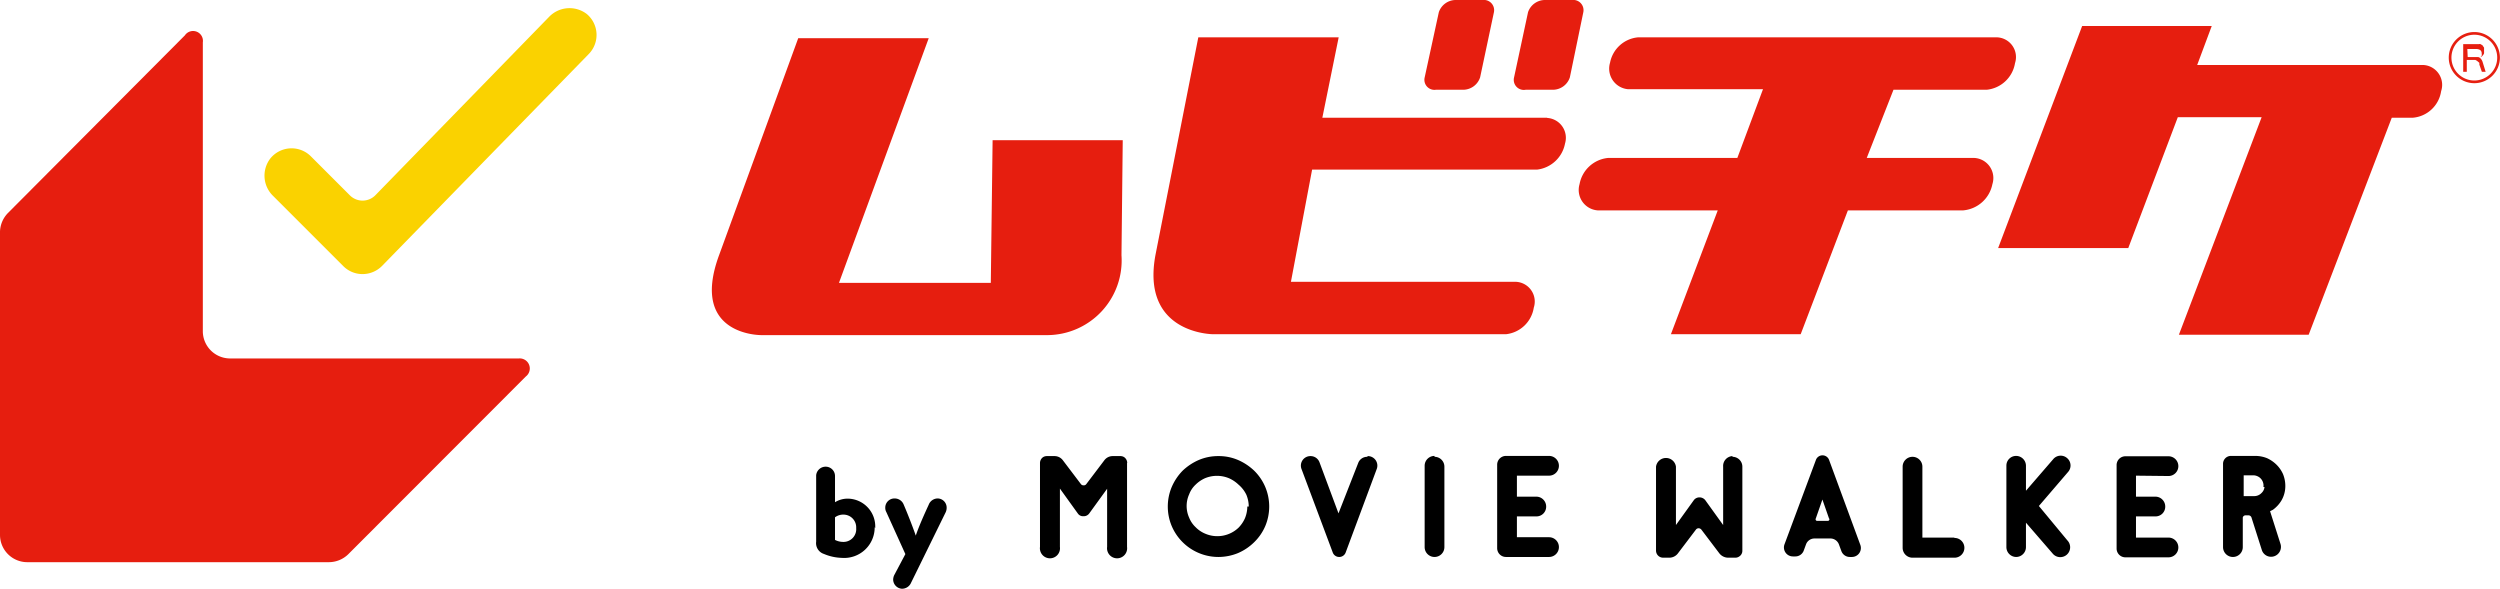 <svg xmlns="http://www.w3.org/2000/svg" viewBox="0 0 139.28 32.8"><defs><style>.cls-1,.cls-3{fill:#e61e0f;}.cls-2{fill:#fad200;}.cls-3{fill-rule:evenodd;}.cls-4{fill:none;stroke:#e61f10;stroke-miterlimit:10;stroke-width:0.15px;}</style></defs><title>Asset 1</title><g id="Layer_2" data-name="Layer 2"><g id="レイヤー_1" data-name="レイヤー 1"><path class="cls-1" d="M11.3,18.46V2.36a.55.55,0,0,0-1-.39L.44,11.87A1.55,1.55,0,0,0,0,13v16.8a1.52,1.52,0,0,0,1.52,1.52h16.8a1.55,1.55,0,0,0,1.08-.44l9.9-9.91a.56.56,0,0,0-.39-1H12.81a1.52,1.52,0,0,1-1.51-1.51"/><path class="cls-2" d="M20.2,15.27h0a1.51,1.51,0,0,1-1.08-.45l-3.9-3.9a1.57,1.57,0,0,1-.16-2.09,1.52,1.52,0,0,1,2.26-.12l2.16,2.16a1,1,0,0,0,1.44,0L30.59.94a1.58,1.58,0,0,1,2.1-.16A1.52,1.52,0,0,1,32.81,3L21.28,14.82a1.53,1.53,0,0,1-1.08.45"/><path class="cls-3" d="M55.2,15.76H46.74l5-13.63H44.47L40.06,14.22c-1.66,4.51,2.37,4.45,2.37,4.45H58.37a4.16,4.16,0,0,0,4.11-4.45l.07-6.41H55.3Zm31-9.2-12.53,0,.91-4.48H66.76L64.38,14.17c-.85,4.45,3.21,4.45,3.21,4.45H83.9a1.76,1.76,0,0,0,1.55-1.48,1.1,1.1,0,0,0-1-1.44H71.92L73.1,9.45H85.63A1.8,1.8,0,0,0,87.19,8a1.11,1.11,0,0,0-1-1.43M110,8.8H104L105.49,5h5.2a1.78,1.78,0,0,0,1.57-1.48,1.1,1.1,0,0,0-1-1.44h-20A1.75,1.75,0,0,0,89.7,3.49a1.15,1.15,0,0,0,1,1.48h7.52L96.79,8.8H89.58A1.79,1.79,0,0,0,88,10.26a1.14,1.14,0,0,0,1,1.46H95.7l-2.61,6.9h7.23l2.63-6.9h6.43A1.82,1.82,0,0,0,111,10.26a1.12,1.12,0,0,0-1-1.46m25-5.18H122.41l.81-2.17H116l-4.68,12.37h7.25l2.76-7.29H126l-4.61,12.12,7.23,0,4.63-12.09h1.16A1.74,1.74,0,0,0,136,5.08a1.11,1.11,0,0,0-1-1.46M87.59,0H86.05a1,1,0,0,0-.92.68l-.78,3.64A.56.56,0,0,0,85,5h1.55a1,1,0,0,0,.91-.69L88.21.68A.57.57,0,0,0,87.59,0M80,5h1.55a1,1,0,0,0,.91-.69L83.23.68A.57.57,0,0,0,82.61,0H81.07a1,1,0,0,0-.91.68l-.79,3.64A.56.56,0,0,0,80,5"/><path class="cls-1" d="M138.48,4h-.21l-.14-.4,0-.1L138,3.39l-.09-.05-.11,0h-.37V4h-.2V2.46H138l.1,0a.17.17,0,0,1,.1,0l.08.05a.13.13,0,0,1,.06.07l.05.07a.29.29,0,0,1,0,.09.28.28,0,0,1,0,.09.77.77,0,0,1,0,.15.41.41,0,0,1-.07.11.43.43,0,0,1-.1.09.66.66,0,0,1-.15,0,.34.34,0,0,1,.14.09.52.52,0,0,1,.1.18Zm-1-.82h.6a.28.28,0,0,0,.11,0,.19.19,0,0,0,.07-.08.37.37,0,0,0,0-.12.23.23,0,0,0-.08-.19.44.44,0,0,0-.25-.06h-.47Z"/><path class="cls-4" d="M139.2,3.21a1.35,1.35,0,1,1-1.34-1.35A1.35,1.35,0,0,1,139.2,3.21Z"/><path d="M62.79,25.79h0v4.68a.56.56,0,1,1-1.11,0V27.23l-1,1.38a.38.38,0,0,1-.32.15.35.35,0,0,1-.31-.15l-1-1.39v3.25a.56.56,0,1,1-1.11,0V27h0V25.79a.4.4,0,0,1,.17-.32.4.4,0,0,1,.22-.06h.41a.58.58,0,0,1,.48.24l1,1.32a.18.18,0,0,0,.15.07.17.17,0,0,0,.15-.07l1-1.32a.58.58,0,0,1,.48-.24h.41a.38.38,0,0,1,.22.06.4.4,0,0,1,.17.32m17.12-.39h0a.55.55,0,0,0-.55.55v4.53a.55.55,0,0,0,1.1,0V26a.55.55,0,0,0-.55-.55m-3.75,0h0a.53.53,0,0,0-.5.34L74.57,28.6h0l-1.06-2.85a.53.53,0,0,0-.5-.34h0a.53.53,0,0,0-.5.72l1.74,4.65a.38.38,0,0,0,.36.25h0a.38.38,0,0,0,.36-.25l1.73-4.65a.53.53,0,0,0-.5-.72m-5.71,1.72a2.81,2.81,0,0,1,0,2.18,2.77,2.77,0,0,1-.61.89,2.92,2.92,0,0,1-.9.61,2.88,2.88,0,0,1-1.1.22,2.83,2.83,0,0,1-2.6-1.72,2.81,2.81,0,0,1,0-2.18,3,3,0,0,1,.6-.9,3.08,3.08,0,0,1,.9-.6,2.74,2.74,0,0,1,1.1-.22,2.7,2.7,0,0,1,1.1.22,3.08,3.08,0,0,1,.9.6,2.81,2.81,0,0,1,.61.9m-.92,1.09a1.75,1.75,0,0,0-.13-.65A1.7,1.7,0,0,0,69,27a1.82,1.82,0,0,0-.54-.36,1.74,1.74,0,0,0-1.32,0,1.77,1.77,0,0,0-.53.36,1.42,1.42,0,0,0-.36.54,1.58,1.58,0,0,0,0,1.3,1.47,1.47,0,0,0,.36.53,1.61,1.61,0,0,0,.53.36A1.71,1.71,0,0,0,69,29.4a1.77,1.77,0,0,0,.36-.53,1.75,1.75,0,0,0,.13-.65m57.14.18-.16.08.58,1.82a.55.55,0,0,1-.35.69.54.54,0,0,1-.69-.35l-.57-1.79a.18.18,0,0,0-.17-.14h-.16a.16.16,0,0,0-.16.12v1.65a.55.55,0,0,1-.55.55.55.55,0,0,1-.55-.55V25.84a.44.44,0,0,1,.43-.44h1.38a1.75,1.75,0,0,1,.65.13,1.86,1.86,0,0,1,.52.36,1.73,1.73,0,0,1,.36.52,1.75,1.75,0,0,1,.13.65,1.59,1.59,0,0,1-.22.83,1.77,1.77,0,0,1-.47.51m-.53-1.27a.57.57,0,0,0-.23-.54.6.6,0,0,0-.34-.11H125v1.16h.59a.56.56,0,0,0,.4-.17.53.53,0,0,0,.17-.34m-11-1.61a.54.54,0,0,0-.77.06l-1.52,1.76v-1.4a.55.55,0,0,0-.55-.54h0a.54.54,0,0,0-.54.54v4.54a.55.55,0,0,0,.54.55h0a.55.55,0,0,0,.55-.55V29.12l1.48,1.71a.55.55,0,1,0,.83-.72l-1.59-1.92,1.63-1.9a.54.54,0,0,0-.06-.77m5.65,1a.55.55,0,0,0,0-1.1h-2.39a.49.49,0,0,0-.5.49v4.65a.49.49,0,0,0,.5.49h2.39a.55.55,0,0,0,0-1.1H119V28.77h1.09a.54.54,0,0,0,.54-.55.55.55,0,0,0-.54-.55H119V26.5Zm-11.94,3.43H107.1V26a.55.55,0,1,0-1.1,0v4.52a.55.55,0,0,0,.55.55h2.34a.55.55,0,0,0,0-1.1M96.52,25.41A.55.55,0,0,0,96,26v3.25l-1-1.39a.41.41,0,0,0-.32-.15.39.39,0,0,0-.31.15l-1,1.39V26a.56.56,0,0,0-1.11,0v4.68a.4.4,0,0,0,.17.32.41.41,0,0,0,.22.07H93a.6.6,0,0,0,.48-.24l1-1.32a.19.19,0,0,1,.15-.08.21.21,0,0,1,.16.08l1,1.32a.63.63,0,0,0,.49.24h.41A.38.38,0,0,0,96.9,31a.37.37,0,0,0,.17-.32V29.46h0V26a.55.55,0,0,0-.55-.55M86.3,26.5a.55.55,0,0,0,0-1.1H83.91a.49.49,0,0,0-.5.49v4.65a.49.49,0,0,0,.5.49H86.3a.55.55,0,0,0,0-1.1H84.51V28.77H85.6a.54.54,0,0,0,.54-.55.55.55,0,0,0-.54-.55H84.51V26.5Zm17.34,3.85a.5.5,0,0,1-.47.68h-.11a.5.5,0,0,1-.47-.32l-.14-.38A.51.51,0,0,0,102,30h-.91a.5.5,0,0,0-.47.32l-.14.38A.5.5,0,0,1,100,31h-.11a.5.5,0,0,1-.47-.68l1.75-4.7a.39.39,0,0,1,.73,0Zm-1.74-1.46-.37-1.06h0l-.37,1.06a.09.09,0,0,0,.09.13h.57a.09.09,0,0,0,.09-.13"/><path d="M48.73,29.37a1.7,1.7,0,0,1-1.83,1.71,2.74,2.74,0,0,1-1-.22.63.63,0,0,1-.43-.68v-3.7A.53.53,0,0,1,46,26a.52.52,0,0,1,.52.53v1.45a1.34,1.34,0,0,1,.69-.2,1.55,1.55,0,0,1,1.55,1.64m-1.06,0a.71.71,0,0,0-.69-.75.77.77,0,0,0-.49.15v1.26a1,1,0,0,0,.43.11.71.71,0,0,0,.75-.77"/><path d="M52.74,28.28a.59.59,0,0,1-.05.25l-1.93,3.93a.55.55,0,0,1-.51.34.52.52,0,0,1-.49-.51.61.61,0,0,1,.06-.25l.62-1.17-1.06-2.34a.48.48,0,0,1-.06-.25.51.51,0,0,1,.52-.51.54.54,0,0,1,.51.35c.19.44.49,1.2.67,1.72.18-.54.5-1.24.72-1.72a.54.54,0,0,1,.51-.35.51.51,0,0,1,.49.51"/></g></g></svg>
